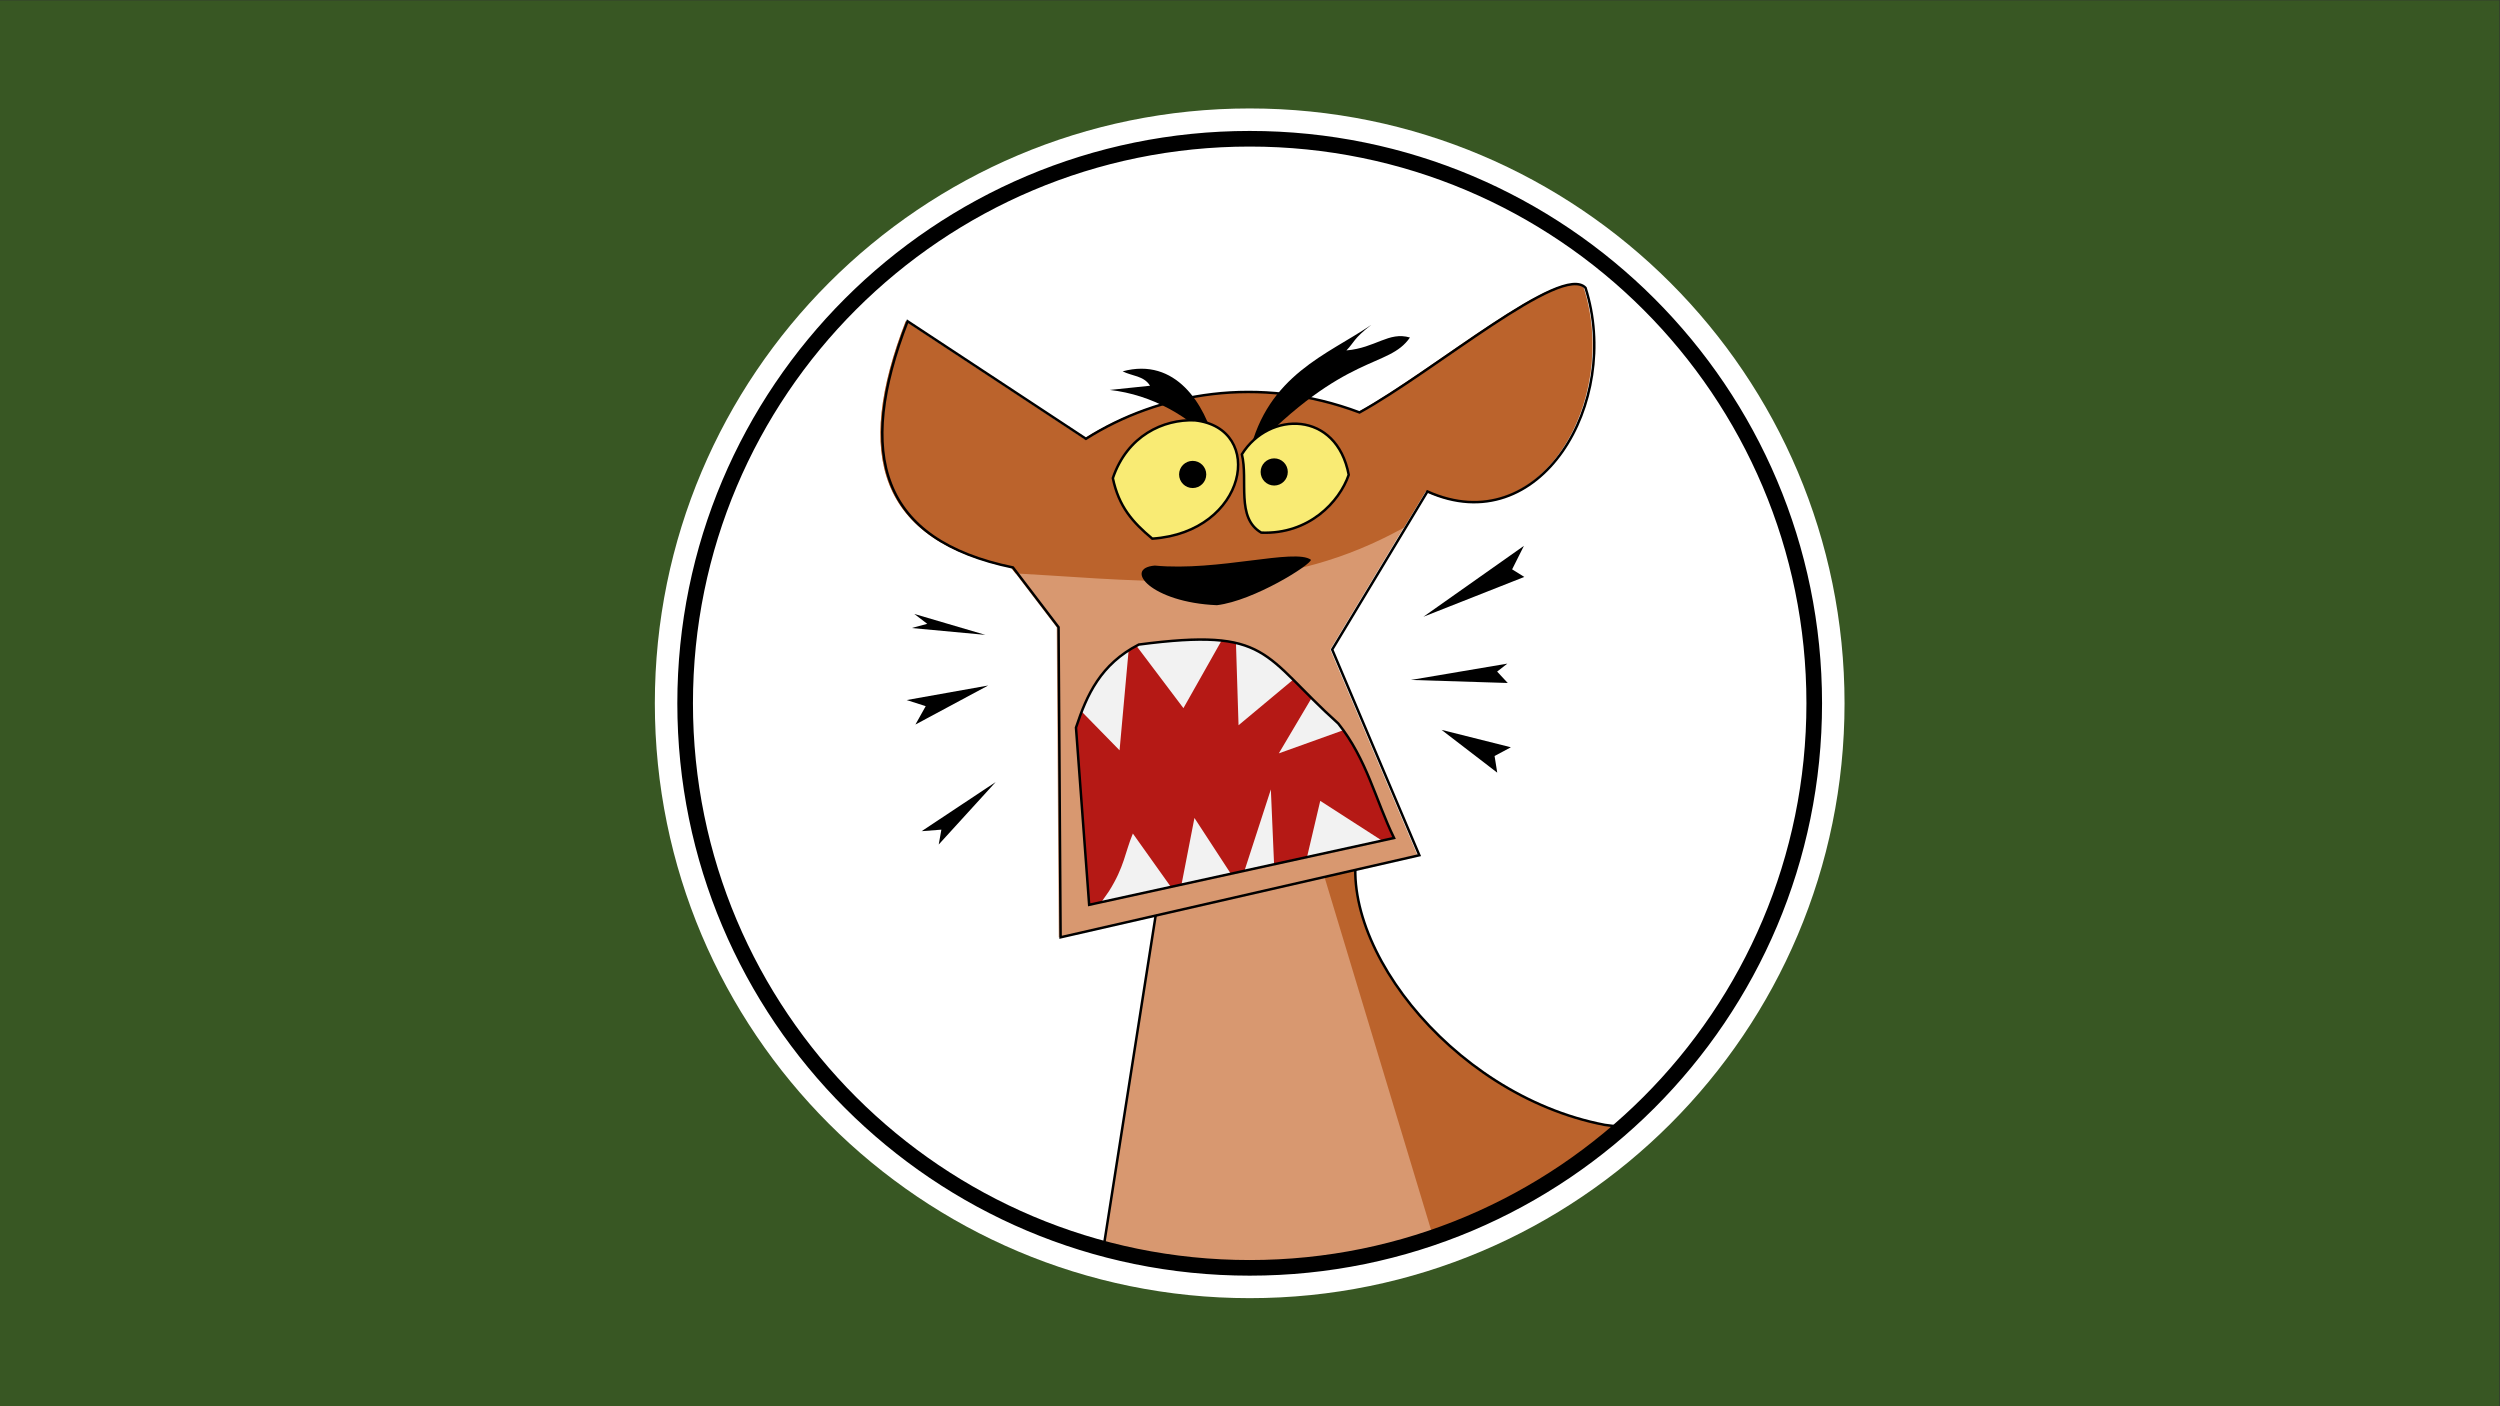 <?xml version="1.0" encoding="UTF-8" standalone="no"?>
<svg
   xmlns:dc="http://purl.org/dc/elements/1.1/"
   xmlns:cc="http://creativecommons.org/ns#"
   xmlns:rdf="http://www.w3.org/1999/02/22-rdf-syntax-ns#"
   xmlns:svg="http://www.w3.org/2000/svg"
   xmlns="http://www.w3.org/2000/svg"
   viewBox="0 0 1280 720"
   height="720"
   width="1280"
   xml:space="preserve"
   id="svg2"
   version="1.1"><rect x="0" y="0" width="1280" height="720" fill="#333333" stroke="none"/><defs
     id="defs6"><clipPath
       id="clipPath18"
       clipPathUnits="userSpaceOnUse"><path
         style="clip-rule:evenodd"
         id="path16"
         d="M 0,1.2207e-4 H 960 V 540 H 0 Z" /></clipPath></defs><g
     transform="matrix(1.333,0,0,-1.333,0,720)"
     id="g10"><g
       id="g12"><g
         clip-path="url(#clipPath18)"
         id="g14"><path
           id="path20"
           style="fill:#385723;fill-opacity:1;fill-rule:evenodd;stroke:none"
           d="M 0,6.1035e-5 H 960 V 540 H 0 Z" /></g></g><path
       id="path22"
       style="fill:#ffffff;fill-opacity:1;fill-rule:evenodd;stroke:none"
       d="M 251.52,270 C 251.52,396.19 353.81,498.48 480,498.48 606.19,498.48 708.48,396.19 708.48,270 708.48,143.81 606.19,41.52 480,41.52 353.81,41.52 251.52,143.81 251.52,270 Z" /><path
       id="path24"
       style="fill:#d89870;fill-opacity:1;fill-rule:evenodd;stroke:none"
       d="m 454.09,253.44 68.73,-33.82 c -13.31,-37.97 33.34,-100.11 93.53,-111.65 l 6.45,-0.83 -4.93,-4.48 c -37.46,-30.922 -85.48,-49.5 -137.85,-49.5 -14.96,0 -29.57,1.517 -43.67,4.404 l -12.51,3.217 z" /><path
       id="path26"
       style="fill:#bb632c;fill-opacity:1;fill-rule:evenodd;stroke:none"
       d="m 507.64,227.04 15.19,-7.47 C 509.52,181.59 556.17,119.44 616.37,107.9 l 6.31,-0.81 -4.79,-4.35 C 601.84,89.483 583.84,78.495 564.39,70.267 l -13.95,-5.107 -43.95,145.53 -7.89,7.89 z" /><path
       id="path28"
       style="fill:none;stroke:#000000;stroke-width:0.96;stroke-linecap:butt;stroke-linejoin:miter;stroke-miterlimit:10;stroke-dasharray:none;stroke-opacity:1"
       d="m 454.1,253.56 68.74,-33.82 c -13.31,-37.98 33.34,-100.12 93.53,-111.67 l 6.55,-0.83 -5.02,-4.57 C 580.44,71.74 532.41,53.16 480.04,53.16 c -14.96,0 -29.57,1.517 -43.68,4.405 l -12.52,3.221 z" /><path
       id="path30"
       style="fill:#d89870;fill-opacity:1;fill-rule:evenodd;stroke:none"
       d="m 406.65,180.12 137.79,31.52 -33.48,79.01 36.59,60.71 c 43.21,-19.46 74.73,34.25 60.72,78.22 -9.08,9.73 -57.87,-31.91 -86.8,-47.86 -38.53,14.52 -77.07,7.65 -105.09,-10.12 l -68.51,45.14 c -19.98,-51.37 -10.38,-84.06 40.48,-94.57 l 17.52,-22.96 z" /><path
       id="path32"
       style="fill:#bb632c;fill-opacity:1;fill-rule:evenodd;stroke:none"
       d="m 603.12,430.98 c 2.26,0.23 4.02,-0.18 5.15,-1.4 14.01,-44 -17.51,-97.73 -60.72,-78.26 l -8.32,-13.81 -0.76,-0.46 C 494.29,312.83 453.06,315.83 402.86,319.12 l -12.81,0.77 -1.7,2.23 c -50.86,10.51 -60.46,43.22 -40.48,94.61 l 68.51,-45.16 c 28.02,17.78 66.56,24.66 105.09,10.12 25.32,13.97 65.83,47.61 81.65,49.29 z" /><path
       id="path34"
       style="fill:#000000;fill-opacity:1;fill-rule:evenodd;stroke:none"
       d="m 479.88,366.12 c 7.11,30.12 30.01,37.76 46.77,49.2 -6.97,-5.45 -6.33,-6.52 -9.5,-9.78 11.26,0.97 16.22,7.35 24.41,4.96 -8.33,-12.07 -24.41,-5.3 -61.68,-44.38 z" /><path
       id="path36"
       style="fill:#000000;fill-opacity:1;fill-rule:evenodd;stroke:none"
       d="m 466.68,369.48 c -3.84,15.38 -15.13,33.53 -35.48,28.03 3.51,-1.84 8.18,-1.65 10.52,-5.54 l -15.48,-1.61 c 16.55,-1.85 30.76,-10.42 40.44,-20.88 z" /><path
       id="path38"
       style="fill:#f9eb74;fill-opacity:1;fill-rule:evenodd;stroke:none"
       d="m 442.59,333.24 c 36.48,2.44 43.82,42.43 16.33,45.45 -12.1,0.49 -25.94,-5.89 -31.48,-22.21 2.28,-10.96 7.63,-16.96 15.15,-23.24 z" /><path
       id="path40"
       style="fill:none;stroke:#000000;stroke-width:0.96;stroke-linecap:butt;stroke-linejoin:miter;stroke-miterlimit:10;stroke-dasharray:none;stroke-opacity:1"
       d="m 442.59,333.24 c 36.48,2.44 43.82,42.43 16.33,45.45 -12.1,0.49 -25.94,-5.89 -31.48,-22.21 2.28,-10.96 7.63,-16.96 15.15,-23.24 z" /><path
       id="path42"
       style="fill:#f9eb74;fill-opacity:1;fill-rule:evenodd;stroke:none"
       d="m 484.45,335.55 c 18.3,-0.73 30.04,11.83 33.59,22.21 -4.62,24.68 -30.57,24.68 -41.04,7.88 2.48,-10.03 -2.34,-24.44 7.45,-30.09 z" /><path
       id="path44"
       style="fill:none;stroke:#000000;stroke-width:0.96;stroke-linecap:butt;stroke-linejoin:miter;stroke-miterlimit:10;stroke-dasharray:none;stroke-opacity:1"
       d="m 484.45,335.55 c 18.3,-0.73 30.04,11.83 33.59,22.21 -4.62,24.68 -30.57,24.68 -41.04,7.88 2.48,-10.03 -2.34,-24.44 7.45,-30.09 z" /><path
       id="path46"
       style="fill:#000000;fill-opacity:1;fill-rule:evenodd;stroke:none"
       d="m 546.72,303.24 38.61,27.24 -4.53,-9.03 4.68,-2.91 z" /><path
       id="path48"
       style="fill:#000000;fill-opacity:1;fill-rule:evenodd;stroke:none"
       d="m 541.92,278.97 37.05,6.27 -3.93,-3.06 4.08,-4.38 z" /><path
       id="path50"
       style="fill:#000000;fill-opacity:1;fill-rule:evenodd;stroke:none"
       d="m 553.68,259.8 26.64,-6.69 -6.26,-3.35 1.02,-6.4 z" /><path
       id="path52"
       style="fill:#000000;fill-opacity:1;fill-rule:evenodd;stroke:none"
       d="M 382.44,239.76 354,220.88 l 7.58,0.59 -1.02,-5.71 z" /><path
       id="path54"
       style="fill:#000000;fill-opacity:1;fill-rule:evenodd;stroke:none"
       d="m 379.56,276.84 -31.32,-5.59 7.32,-2.35 -3.95,-7.06 z" /><path
       id="path56"
       style="fill:#000000;fill-opacity:1;fill-rule:evenodd;stroke:none"
       d="m 378.48,296.28 -27.3,8.04 4.97,-3.8 -5.99,-1.61 z" /><path
       id="path58"
       style="fill:#000000;fill-opacity:1;fill-rule:evenodd;stroke:none"
       d="m 503.52,325.13 c 0.05,-1.89 -21.83,-15.71 -36.1,-17.45 -25.25,1.05 -36.18,14.17 -23.87,15.22 24.33,-2.31 53.91,6.72 59.97,2.23 z" /><path
       id="path60"
       style="fill:#b51915;fill-opacity:1;fill-rule:evenodd;stroke:none"
       d="m 418.34,192.6 -5.06,68.06 c 4.15,12.58 9.47,24.38 24.12,31.9 50.45,6.61 47.2,-3.89 76.64,-30.34 11.03,-13.87 14.27,-29.3 21.4,-43.95 z" /><path
       id="path62"
       style="fill:#000000;fill-opacity:1;fill-rule:evenodd;stroke:none"
       d="m 484.2,358.86 c 0,2.88 2.34,5.22 5.22,5.22 2.88,0 5.22,-2.34 5.22,-5.22 0,-2.88 -2.34,-5.22 -5.22,-5.22 -2.88,0 -5.22,2.34 -5.22,5.22 z" /><path
       id="path64"
       style="fill:#000000;fill-opacity:1;fill-rule:evenodd;stroke:none"
       d="m 452.88,357.9 c 0,2.88 2.34,5.22 5.22,5.22 2.88,0 5.22,-2.34 5.22,-5.22 0,-2.88 -2.34,-5.22 -5.22,-5.22 -2.88,0 -5.22,2.34 -5.22,5.22 z" /><path
       id="path66"
       style="fill:#f2f2f2;fill-opacity:1;fill-rule:evenodd;stroke:none"
       d="m 435.13,219.98 14.63,-20.55 -26.79,-5.87 2.97,4.24 c 5.93,9.4 6.13,14.79 9.19,22.18 z m 23.65,5.98 14.01,-21.48 -18.99,-4.16 z m 48.32,6.57 23.78,-15.32 -28.87,-6.33 z m -18.97,4.38 1.24,-28.8 -11.39,-2.49 z m 15.65,35.12 0.65,-0.66 c 2.83,-2.8 6,-5.86 9.68,-9.17 l 1.7,-2.59 -24.62,-8.84 z m -70.29,18.19 -3.47,-38.28 -14.46,14.78 1.19,3.16 c 3.28,7.49 7.81,14.32 15.59,19.66 z m 41.24,2.83 1.37,-0.21 c 5.59,-1.52 9.84,-4.08 14.11,-7.66 l 6.52,-6.08 -21.01,-17.53 z m -14.01,1.43 c 2.08,0.01 4.02,-0.04 5.84,-0.16 l 2.55,-0.39 -14.56,-25.79 -18.02,23.89 0.89,0.52 c 9.47,1.24 17.04,1.88 23.3,1.93 z" /><path
       id="path68"
       style="fill:none;stroke:#000000;stroke-width:0.96;stroke-linecap:butt;stroke-linejoin:miter;stroke-miterlimit:10;stroke-dasharray:none;stroke-opacity:1"
       d="m 407.37,180.12 137.79,31.52 -33.48,79.01 36.59,60.71 c 43.21,-19.46 74.73,34.25 60.72,78.22 -9.08,9.73 -57.87,-31.91 -86.8,-47.86 -38.53,14.52 -77.07,7.65 -105.09,-10.12 l -68.51,45.14 c -19.98,-51.37 -10.38,-84.06 40.48,-94.57 l 17.52,-22.96 z" /><path
       id="path70"
       style="fill:none;stroke:#000000;stroke-width:0.96;stroke-linecap:butt;stroke-linejoin:miter;stroke-miterlimit:10;stroke-dasharray:none;stroke-opacity:1"
       d="m 418.34,192.6 -5.06,68.06 c 4.15,12.58 9.47,24.38 24.12,31.9 50.45,6.61 47.2,-3.89 76.64,-30.34 11.03,-13.87 14.27,-29.3 21.4,-43.95 z" /><path
       id="path72"
       style="fill:none;stroke:#000000;stroke-width:6;stroke-linecap:butt;stroke-linejoin:miter;stroke-miterlimit:10;stroke-dasharray:none;stroke-opacity:1"
       d="m 263.16,270 c 0,119.76 97.08,216.84 216.84,216.84 119.76,0 216.84,-97.08 216.84,-216.84 C 696.84,150.24 599.76,53.16 480,53.16 360.24,53.16 263.16,150.24 263.16,270 Z" /></g></svg>